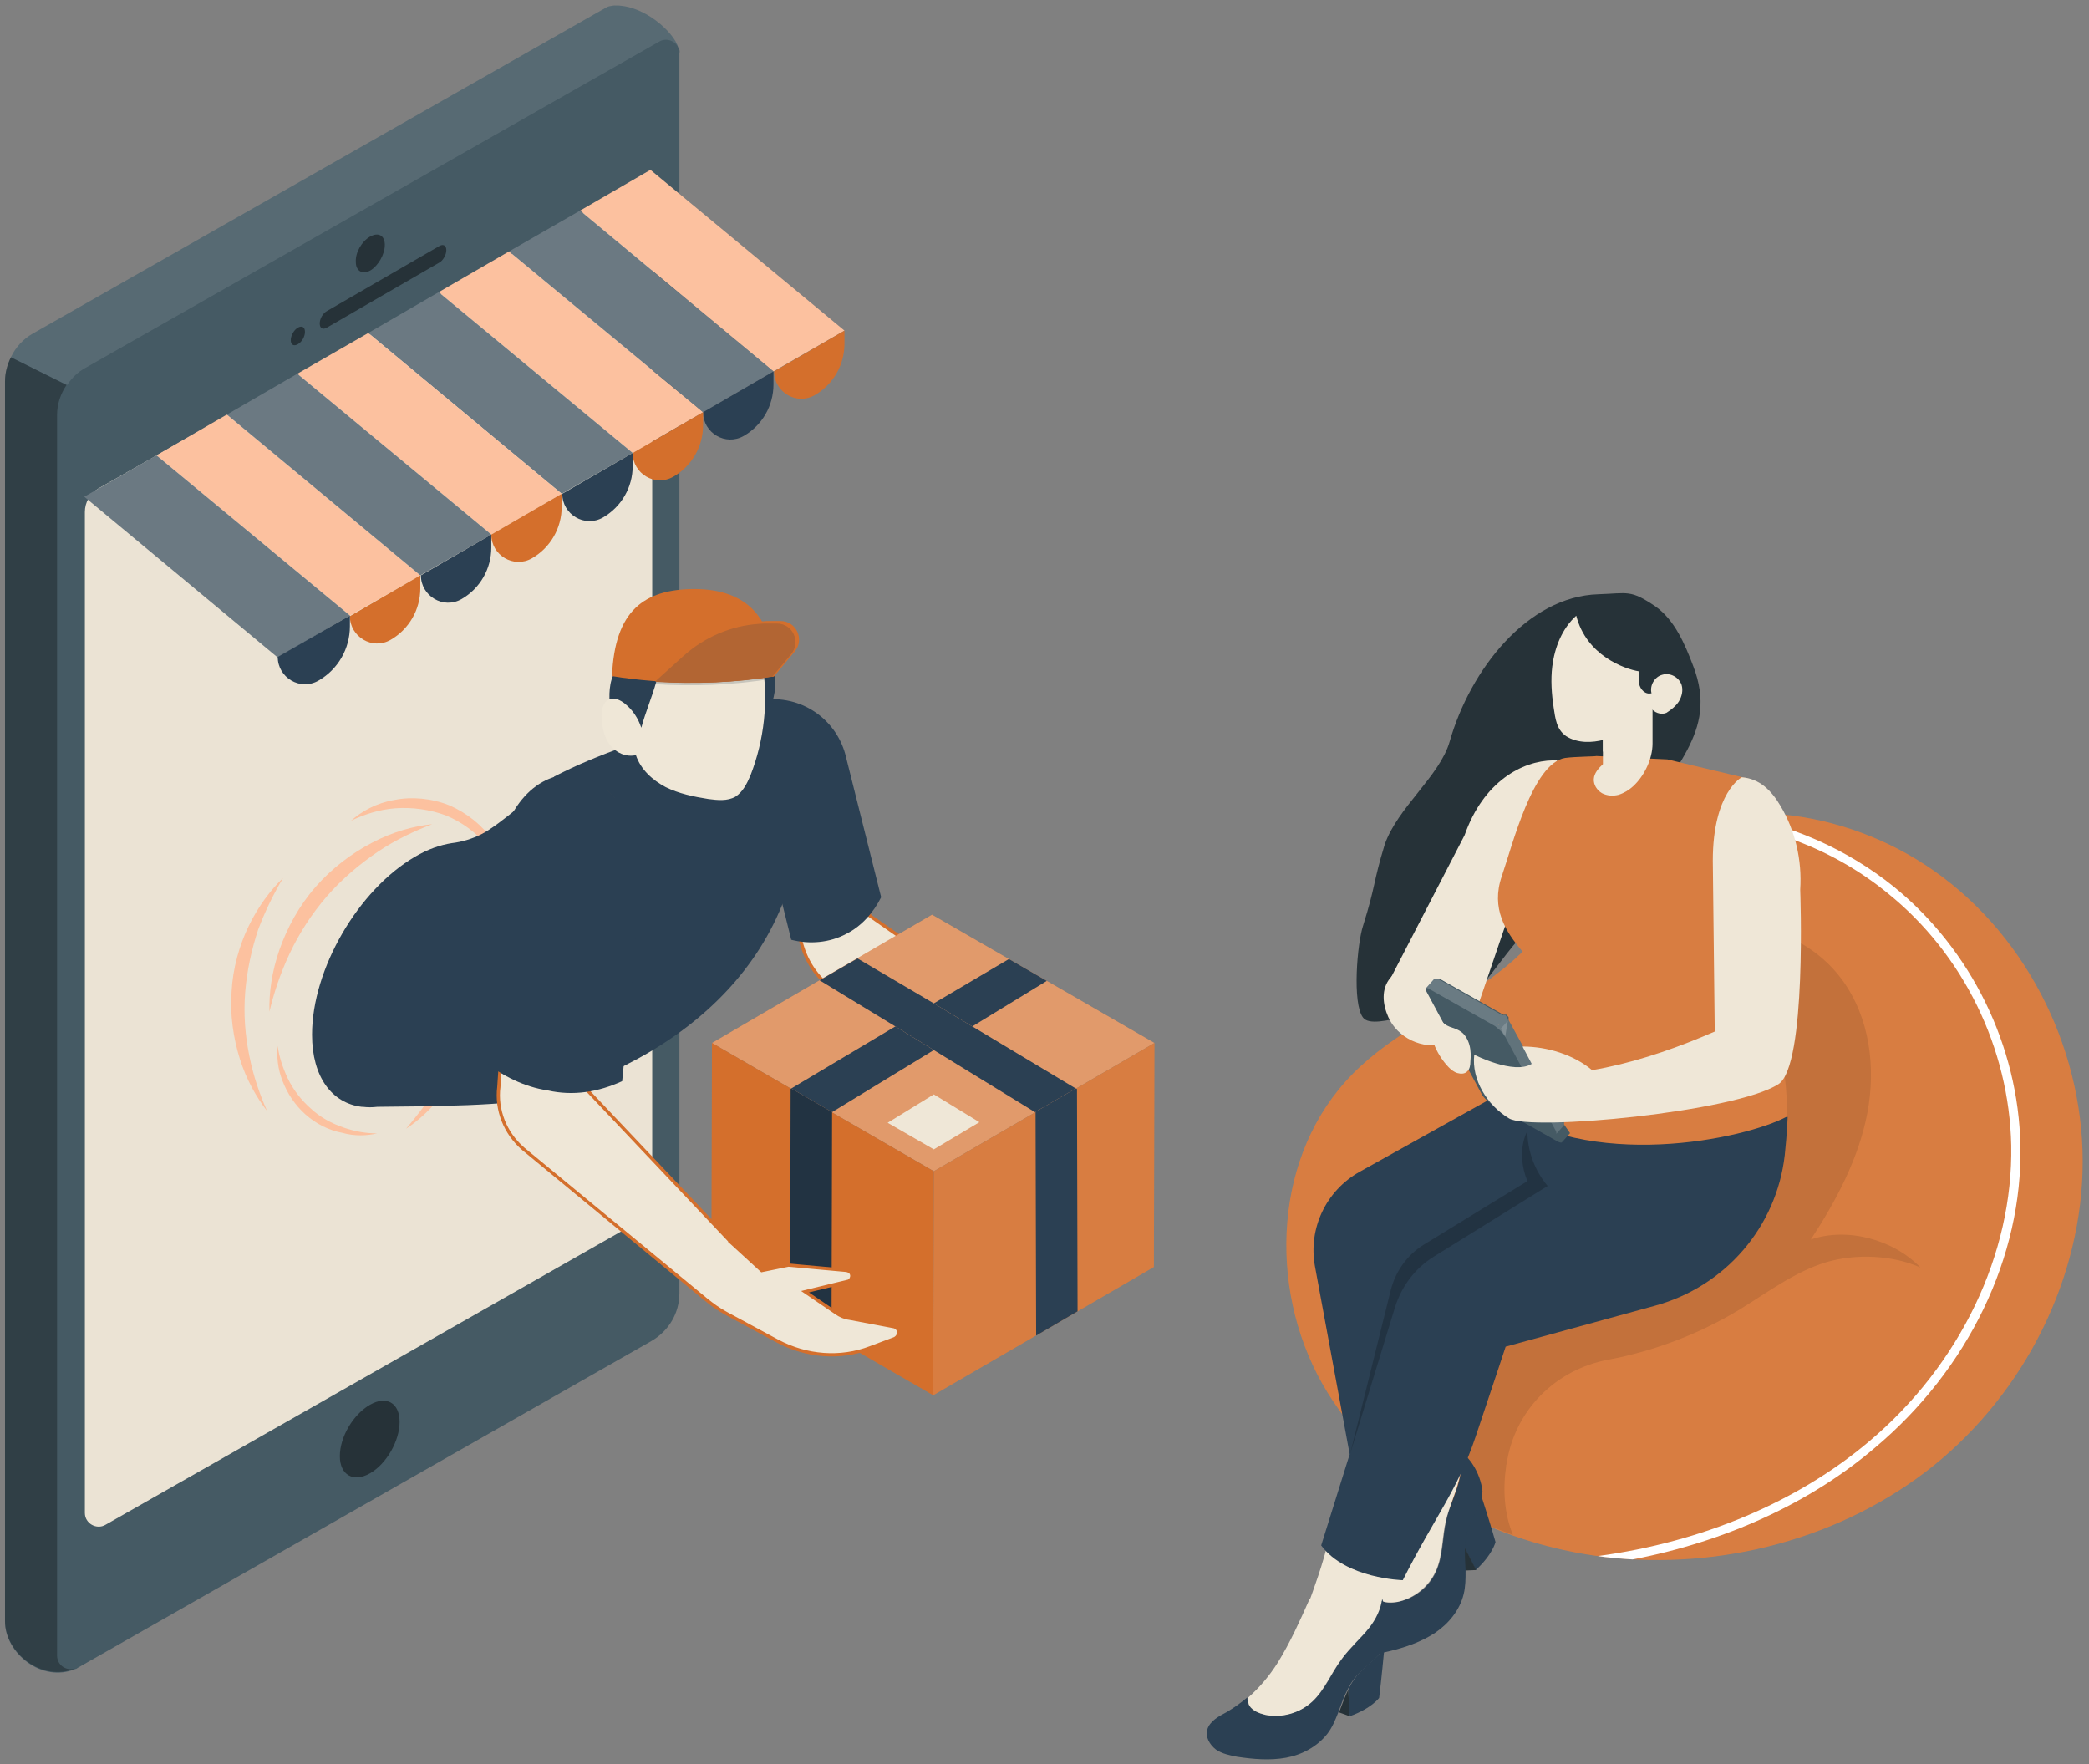 <svg width="193" height="163" viewBox="0 0 193 163" fill="none" xmlns="http://www.w3.org/2000/svg">
<rect x="0" y="0" width="193" height="163" fill="#808080" stroke="none"/>
<path d="M62.662 4.385C62.279 3.02 59.546 0.453 56.813 0.507C56.704 0.507 56.212 0.562 56.048 0.671L3.032 30.818C2.157 31.31 1.447 32.075 1.009 33.003C0.681 33.658 0.463 34.423 0.463 35.242V149.823C0.463 152.718 3.851 155.503 6.967 154.192C7.021 154.192 7.131 154.138 7.185 154.083L60.202 123.881C61.787 122.953 62.771 121.314 62.771 119.457V4.931C62.825 4.713 62.771 4.549 62.662 4.385Z" fill="#455A64"/>
<path d="M7.841 47.312C7.841 46.384 8.333 45.564 9.098 45.127L58.344 17.165C59.164 16.673 60.257 17.274 60.257 18.257V110.665C60.257 111.593 59.765 112.412 59 112.849L9.754 140.866C8.934 141.358 7.841 140.757 7.841 139.774V47.312Z" fill="#F0E8D8"/>
<path opacity="0.2" d="M7.841 47.312C7.841 46.384 8.333 45.564 9.098 45.127L58.344 17.165C59.164 16.673 60.257 17.274 60.257 18.257V110.665C60.257 111.593 59.765 112.412 59 112.849L9.754 140.866C8.934 141.358 7.841 140.757 7.841 139.774V47.312Z" fill="black" fill-opacity="0.1"/>
<path opacity="0.3" d="M0.463 35.188V149.768C0.463 152.663 3.851 155.448 6.967 154.138C6.147 154.411 5.272 153.865 5.272 152.936V38.355C5.272 37.318 5.6 36.389 6.147 35.57L1.009 33.003C0.681 33.658 0.463 34.423 0.463 35.188Z" fill="black"/>
<path opacity="0.1" d="M56.813 0.507C56.704 0.507 56.212 0.562 56.048 0.671L3.032 30.818C2.157 31.31 1.447 32.075 1.009 33.003L6.202 35.57C6.639 34.914 7.186 34.368 7.896 33.986L60.913 3.839C61.569 3.457 62.388 3.784 62.662 4.385C62.279 3.02 59.546 0.453 56.813 0.507Z" fill="white"/>
<path d="M40.58 22.735C40.963 22.517 41.236 22.681 41.236 23.118C41.236 23.555 40.908 24.101 40.58 24.264L30.196 30.271C29.813 30.49 29.54 30.326 29.54 29.889C29.54 29.452 29.813 28.961 30.196 28.742L40.58 22.735Z" fill="#263238"/>
<path d="M27.518 30.272C27.9 30.054 28.174 30.218 28.174 30.655C28.174 31.091 27.9 31.583 27.518 31.801C27.135 32.02 26.862 31.856 26.862 31.419C26.862 31.037 27.135 30.491 27.518 30.272Z" fill="#263238"/>
<path d="M34.186 21.862C34.951 21.425 35.553 21.753 35.553 22.626C35.553 23.5 34.951 24.538 34.241 24.974C33.475 25.411 32.874 25.029 32.874 24.21C32.819 23.336 33.421 22.299 34.186 21.862Z" fill="#263238"/>
<path d="M34.186 129.78C35.716 128.906 36.919 129.616 36.919 131.363C36.919 133.111 35.716 135.24 34.186 136.114C32.655 136.988 31.398 136.278 31.398 134.53C31.398 132.728 32.655 130.653 34.186 129.78Z" fill="#263238"/>
<path d="M60.093 15.69L78.02 30.545L71.461 34.314L53.589 19.459L60.093 15.69Z" fill="#FCC19F"/>
<path d="M47.03 23.227L64.957 38.082L58.453 41.85L40.526 26.995L47.03 23.227Z" fill="#FCC19F"/>
<path d="M40.526 26.995L58.453 41.85L51.894 45.619L34.022 30.764L40.526 26.995Z" fill="#6B7982"/>
<path d="M53.589 19.459L71.461 34.314L64.957 38.082L47.03 23.227L53.589 19.459Z" fill="#6B7982"/>
<path d="M20.959 38.301L38.831 53.156L32.327 56.87L14.455 42.069L20.959 38.301Z" fill="#FCC19F"/>
<path d="M34.022 30.764L51.894 45.619L45.39 49.387L27.463 34.532L34.022 30.764Z" fill="#FCC19F"/>
<path d="M7.787 45.892L14.455 42.069L32.327 56.87L25.659 60.747L7.787 45.892Z" fill="#6B7982"/>
<path d="M27.463 34.532L45.39 49.387L38.831 53.156L20.959 38.301L27.463 34.532Z" fill="#6B7982"/>
<path d="M78.02 30.545L71.516 34.313C71.516 36.225 73.593 37.481 75.287 36.498C76.981 35.515 78.02 33.713 78.02 31.747V30.545Z" fill="#D46F2C"/>
<path d="M71.461 34.314L64.957 38.082C64.957 39.993 67.034 41.249 68.728 40.266C70.423 39.283 71.461 37.481 71.461 35.515V34.314Z" fill="#2B4053"/>
<path d="M64.957 38.082L58.453 41.85C58.453 43.761 60.53 45.017 62.224 44.034C63.919 43.051 64.957 41.249 64.957 39.283V38.082Z" fill="#D46F2C"/>
<path d="M58.453 41.85L51.949 45.618C51.949 47.53 54.026 48.786 55.72 47.803C57.414 46.82 58.453 45.018 58.453 43.052V41.85Z" fill="#2B4053"/>
<path d="M51.894 45.619L45.39 49.387C45.39 51.298 47.467 52.554 49.161 51.571C50.856 50.588 51.894 48.786 51.894 46.82V45.619Z" fill="#D46F2C"/>
<path d="M45.39 49.387L38.886 53.155C38.886 55.066 40.963 56.322 42.657 55.34C44.352 54.357 45.39 52.554 45.39 50.589V49.387Z" fill="#2B4053"/>
<path d="M38.831 53.156L32.327 56.924C32.327 58.835 34.404 60.091 36.099 59.108C37.793 58.125 38.831 56.323 38.831 54.357V53.156Z" fill="#D46F2C"/>
<path d="M32.327 56.869L25.659 60.692C25.659 62.603 27.736 63.859 29.43 62.876C31.234 61.839 32.327 59.928 32.327 57.852V56.869Z" fill="#2B4053"/>
<path d="M39.925 76.148C38.23 76.312 36.263 76.858 34.404 77.841C32.491 78.824 30.633 80.244 29.157 81.937C27.627 83.685 26.534 85.706 25.823 87.727C25.113 89.747 24.839 91.768 24.894 93.461C25.277 91.823 25.878 89.966 26.752 88.109C27.627 86.252 28.775 84.45 30.196 82.811C31.617 81.173 33.257 79.808 34.951 78.661C36.59 77.568 38.34 76.749 39.925 76.148Z" fill="#FCC19F"/>
<path d="M34.842 104.711C33.858 104.711 32.819 104.547 31.726 104.165C30.633 103.782 29.595 103.236 28.72 102.417C27.846 101.653 27.08 100.67 26.588 99.632C26.096 98.594 25.769 97.557 25.659 96.629C25.55 97.557 25.659 98.758 26.096 99.85C26.534 100.997 27.244 102.089 28.228 102.963C29.212 103.837 30.414 104.438 31.617 104.656C32.765 104.984 33.912 104.929 34.842 104.711Z" fill="#FCC19F"/>
<path d="M43.313 87.126C43.422 88.436 43.422 89.966 43.259 91.495C43.095 93.079 42.767 94.717 42.22 96.301C41.673 97.885 40.963 99.414 40.143 100.725C39.323 102.09 38.394 103.237 37.52 104.275C38.613 103.565 39.761 102.527 40.799 101.216C41.783 99.906 42.657 98.322 43.204 96.683C43.751 94.99 44.024 93.243 44.024 91.604C44.024 89.911 43.751 88.382 43.313 87.126Z" fill="#FCC19F"/>
<path d="M26.151 81.118C25.003 82.21 23.856 83.74 22.981 85.542C22.107 87.344 21.505 89.474 21.396 91.604C21.232 93.734 21.56 95.919 22.161 97.83C22.762 99.742 23.692 101.38 24.675 102.636C24.02 101.162 23.418 99.469 23.036 97.557C22.653 95.7 22.489 93.68 22.653 91.659C22.817 89.638 23.254 87.672 23.856 85.87C24.512 84.122 25.331 82.484 26.151 81.118Z" fill="#FCC19F"/>
<path d="M47.03 81.773C46.92 80.462 46.429 78.988 45.499 77.623C44.57 76.257 43.149 75.111 41.51 74.401C39.87 73.745 38.012 73.582 36.426 73.909C34.787 74.182 33.42 74.947 32.437 75.82C33.584 75.274 35.005 74.783 36.536 74.674C38.066 74.564 39.706 74.783 41.182 75.329C42.657 75.93 43.969 76.913 44.953 78.059C45.882 79.261 46.593 80.517 47.03 81.773Z" fill="#FCC19F"/>
<path d="M77.817 70.33L77.818 70.331L80.332 84.53L80.343 84.592L80.394 84.627L96.165 95.621L92.793 99.716L77.762 91.853L77.761 91.853C75.996 90.944 74.709 89.34 74.119 87.41C74.119 87.41 74.119 87.41 74.119 87.409L69.266 71.009L70.601 64.818C74.088 64.503 77.236 66.894 77.817 70.33Z" fill="#EFE7D7" stroke="#D46F2C" stroke-width="0.3"/>
<path d="M78.184 86.276C79.605 85.566 80.698 84.31 81.409 82.89L78.184 70.031C77.419 66.591 74.249 64.297 70.751 64.625H70.532L69.166 71.014L73.101 86.822C74.795 87.259 76.654 87.095 78.184 86.276Z" fill="#2B4053"/>
<path d="M74.03 70.742C74.03 70.742 73.374 65.935 70.532 64.625C70.532 64.625 63.645 66.7 57.907 68.885C55.119 69.922 53.37 70.632 51.238 71.725C49.927 72.871 46.21 76.203 44.461 77.077C43.587 77.514 42.657 77.787 41.728 77.896C40.69 78.06 39.542 78.442 38.34 79.152C33.093 82.21 28.829 89.529 28.829 95.591C28.829 99.523 30.688 101.926 33.42 102.254C33.475 102.254 33.475 102.254 33.53 102.254C33.967 102.309 34.404 102.309 34.842 102.254C39.597 102.199 47.303 102.199 50.309 101.326C64.356 97.23 75.451 87.071 74.03 70.742Z" fill="#2B4053"/>
<path d="M56.578 66.735C56.364 65.56 56.186 64.35 56.399 63.211C56.613 62.036 57.397 60.897 58.537 60.577C58.964 59.58 59.926 58.797 60.959 58.477C61.992 58.157 63.061 58.121 64.13 58.085C65.305 58.05 66.516 58.05 67.656 58.299C68.796 58.548 69.936 59.082 70.684 60.008C71.539 61.075 71.753 62.535 71.575 63.887C71.361 65.24 70.791 66.486 70.114 67.66C67.834 67.838 65.555 68.088 63.275 68.23C62.135 68.301 60.959 68.408 59.819 68.266C58.572 68.088 57.468 67.447 56.578 66.735Z" fill="#2B4053"/>
<path d="M70.435 61.289C71.005 64.742 70.613 68.372 69.33 71.647C69.01 72.395 68.618 73.178 67.941 73.605C67.193 74.032 66.267 73.925 65.448 73.819C64.094 73.605 62.705 73.32 61.493 72.715C60.282 72.074 59.178 71.078 58.75 69.761C57.86 69.974 56.898 69.547 56.364 68.835C55.794 68.088 55.616 67.127 55.58 66.201C55.58 65.596 55.687 64.92 56.221 64.635C56.72 64.386 57.325 64.671 57.753 65.026C58.465 65.596 58.964 66.379 59.249 67.233C59.641 65.774 60.247 64.386 60.638 62.962C60.781 62.392 60.995 61.787 61.493 61.467C62.099 61.075 62.883 61.289 63.595 61.467C65.626 61.965 68.333 61.965 70.435 61.289Z" fill="#EFE7D7"/>
<path d="M71.504 62.464C66.659 63.247 61.351 63.247 56.542 62.464C56.791 56.412 59.499 54.419 64.201 54.419C68.903 54.455 71.539 56.946 71.504 62.464Z" fill="#D46F2C"/>
<path d="M71.503 62.463C71.503 60.149 71.04 58.37 70.185 57.088L68.226 56.554C67.3 56.305 66.338 56.234 65.376 56.412L63.488 56.732C62.17 56.946 61.173 58.014 60.995 59.331L60.567 62.996C64.236 63.21 68.012 63.068 71.503 62.463Z" fill="#D46F2C"/>
<path d="M72.109 57.373H71.254C70.969 57.373 70.684 57.373 70.399 57.409C67.87 57.587 65.448 58.619 63.524 60.327L60.603 62.961C64.236 63.21 68.012 63.068 71.503 62.498L73.427 60.185C74.353 59.082 73.57 57.373 72.109 57.373Z" fill="#D46F2C"/>
<path opacity="0.2" d="M71.778 57.605H70.923C70.638 57.605 70.353 57.605 70.068 57.641C67.539 57.819 65.117 58.851 63.193 60.56L60.272 63.193C63.905 63.443 67.681 63.3 71.172 62.731L73.096 60.417C74.022 59.314 73.239 57.605 71.778 57.605Z" fill="#2B4053"/>
<path d="M106.66 96.356L86.273 108.207L65.777 96.356L86.109 84.504L106.66 96.356Z" fill="#D46F2C"/>
<g opacity="0.3">
<path d="M106.66 96.356L86.273 108.207L65.777 96.356L86.109 84.504L106.66 96.356Z" fill="white"/>
</g>
<path d="M106.66 96.356L106.605 117.054L86.218 128.906L86.273 108.207L106.66 96.356Z" fill="#D46F2C"/>
<g opacity="0.1">
<path d="M106.66 96.356L106.605 117.054L86.218 128.906L86.273 108.207L106.66 96.356Z" fill="white"/>
</g>
<path d="M86.273 108.207L86.218 128.906L65.722 117.054L65.777 96.356L86.273 108.207Z" fill="#D46F2C"/>
<path d="M89.826 94.826L96.713 90.621L93.214 88.6L86.273 92.696L89.826 94.826Z" fill="#2B4053"/>
<path d="M89.826 94.826L86.273 92.697L79.222 88.546L75.724 90.567L82.72 94.826L86.273 97.011L95.619 102.746L99.391 100.561L89.826 94.826Z" fill="#2B4053"/>
<path d="M82.72 94.826L73.101 100.56L76.872 102.745L86.273 97.011L82.72 94.826Z" fill="#2B4053"/>
<path d="M99.391 100.561L95.619 102.746H95.674L95.729 123.39L99.555 121.151L99.501 100.616L99.391 100.561Z" fill="#2B4053"/>
<path d="M76.873 102.745L73.101 100.561L73.046 100.616L72.992 121.26L76.819 123.444L76.873 102.745Z" fill="#2B4053"/>
<path opacity="0.2" d="M76.873 102.745L73.101 100.561L73.046 100.616L72.992 121.26L76.819 123.444L76.873 102.745Z" fill="black"/>
<path d="M86.273 101.107L82.01 103.728L86.273 106.186L90.482 103.674L86.273 101.107Z" fill="#EFE7D7"/>
<path d="M46.086 100.416L46.086 100.416L46.086 100.407L45.937 100.397C46.086 100.407 46.086 100.407 46.086 100.407L46.087 100.406L46.087 100.403L46.087 100.391L46.091 100.341L46.104 100.147L46.155 99.41C46.199 98.774 46.262 97.864 46.339 96.767C46.493 94.574 46.701 91.635 46.92 88.652C47.139 85.669 47.367 82.642 47.562 80.272C47.659 79.087 47.748 78.067 47.823 77.299C47.898 76.525 47.958 76.02 47.996 75.854L47.996 75.854C49.215 70.505 56.96 70.868 57.703 76.332L57.703 76.333C57.742 76.6 57.722 77.18 57.653 78.01C57.585 78.832 57.469 79.885 57.32 81.084C57.023 83.484 56.597 86.469 56.159 89.384C55.722 92.298 55.275 95.141 54.937 97.255C54.768 98.312 54.626 99.187 54.526 99.798C54.477 100.103 54.438 100.343 54.411 100.506L54.38 100.691L54.372 100.739L54.37 100.751L54.37 100.754L54.37 100.755C54.37 100.755 54.37 100.755 54.518 100.779L54.37 100.755L54.358 100.828L54.409 100.882L67.636 114.864L67.635 114.864L67.643 114.871L70.321 117.329L70.378 117.381L70.453 117.365L72.836 116.878L78.217 117.367C78.456 117.417 78.652 117.551 78.692 117.789C78.713 117.913 78.682 118.054 78.61 118.17C78.538 118.286 78.435 118.362 78.323 118.381L78.323 118.381L78.313 118.383L74.705 119.257L74.377 119.337L74.656 119.527L77.222 121.273C77.223 121.273 77.223 121.273 77.224 121.274C77.621 121.557 78.025 121.732 78.489 121.79L82.529 122.554L82.529 122.554L82.535 122.555C82.845 122.599 83.051 122.858 83.009 123.15L83.008 123.161V123.171C83.008 123.369 82.841 123.595 82.611 123.687C82.611 123.687 82.611 123.687 82.61 123.687L80.427 124.505L80.426 124.506C77.627 125.581 74.502 125.314 71.86 123.913C71.86 123.913 71.859 123.913 71.859 123.913L67.105 121.346L67.105 121.346C66.406 120.97 65.813 120.539 65.216 120.051L48.331 106.128C48.33 106.127 48.33 106.127 48.329 106.126C46.672 104.683 45.819 102.548 46.086 100.416Z" fill="#EFE7D7" stroke="#D46F2C" stroke-width="0.3"/>
<path d="M57.482 99.885L59.194 82.126C59.692 76.953 57.04 72.244 53.339 71.626C49.694 71.085 46.379 74.714 45.993 79.81L44.556 97.954C46.435 99.421 48.478 100.425 50.577 100.734C52.953 101.275 55.273 100.889 57.482 99.885Z" fill="#2B4053"/>
<path d="M137.32 90.664C132.903 93.74 127.951 95.836 124.293 99.937C117.423 107.604 117.244 119.908 122.642 128.646C128.041 137.383 138.079 142.643 148.295 143.847C159.002 145.095 170.245 142.153 178.676 135.377C187.064 128.601 192.417 118.036 192.417 107.292C192.417 96.504 186.885 85.761 177.829 79.876C169.575 74.482 157.753 72.967 149.455 79.118C145.261 82.239 142.495 86.831 138.302 89.951C138.034 90.174 137.677 90.442 137.32 90.664Z" fill="#D87D41"/>
<path opacity="0.1" d="M139.149 135.466C139.149 135.377 139.149 135.332 139.194 135.243C139.908 130.34 143.7 126.506 148.607 125.614C152.845 124.812 156.95 123.252 160.653 121.023C163.285 119.418 165.783 117.501 168.728 116.609C171.449 115.807 174.84 115.941 177.427 117.1C174.929 114.514 170.691 113.355 167.3 114.514C169.665 110.903 171.717 107.025 172.52 102.834C173.323 98.6 172.743 94.008 170.2 90.531C168.059 87.588 164.534 85.716 160.876 85.493C157.218 85.315 153.515 86.831 151.061 89.505C148.563 92.269 147.135 96.148 145.484 99.491C144.28 101.898 143.075 104.35 141.112 106.178C138.168 108.942 133.885 109.923 130.851 112.597C127.371 115.584 125.855 120.399 125.855 124.99C125.855 128.066 126.434 131.142 127.193 134.129C130.717 137.561 135.089 140.147 139.774 141.796C138.971 139.835 138.837 137.606 139.149 135.466Z" fill="black"/>
<path d="M186.662 105.821C186.484 96.638 182.112 87.722 174.974 81.927C170.601 78.405 165.293 76.087 159.76 75.24C158.734 75.329 157.708 75.508 156.727 75.731C163.151 76.087 169.442 78.45 174.438 82.551C181.398 88.168 185.636 96.861 185.815 105.821C185.993 115.851 181.086 126.105 172.654 133.193C166.051 138.765 157.262 142.465 147.626 143.758C147.849 143.802 148.027 143.802 148.25 143.847C149.098 143.936 149.99 144.025 150.838 144.07C159.404 142.42 167.166 138.899 173.144 133.817C181.844 126.55 186.885 116.074 186.662 105.821Z" fill="white"/>
<path d="M135.223 142.866L136.339 145.05C137.901 143.623 138.168 142.464 138.168 142.464C137.678 140.682 137.053 138.854 136.785 137.963C136.651 139.211 135.803 140.236 135.446 141.439C135.313 141.93 135.268 142.375 135.223 142.866Z" fill="#2B4053"/>
<path d="M135.313 145.095L136.383 145.05L135.268 142.866C135.223 143.624 135.268 144.337 135.313 145.095Z" fill="#263238"/>
<path d="M136.116 135.377C135.759 134.797 135.268 134.307 134.822 133.861C135.134 134.797 135.045 135.823 134.822 136.759C134.509 138.007 133.885 139.211 133.617 140.503C133.26 142.064 133.35 143.713 132.68 145.184C132.056 146.611 130.717 147.681 129.156 147.993C128.576 148.126 127.951 148.126 127.505 147.814C127.282 147.681 127.148 147.458 127.059 147.19C126.747 147.859 126.345 148.528 125.855 149.152C125.319 149.82 124.695 150.578 124.828 151.381C124.962 152.094 125.587 152.584 126.301 152.718C126.97 152.852 127.684 152.718 128.397 152.54C129.87 152.183 131.297 151.693 132.591 150.846C133.84 149.999 134.866 148.751 135.223 147.279C135.402 146.566 135.402 145.853 135.402 145.095C135.357 144.337 135.313 143.579 135.357 142.866C135.357 142.376 135.446 141.93 135.58 141.44C135.937 140.236 136.785 139.166 136.919 137.962C136.919 137.918 136.963 137.829 136.963 137.784C136.874 136.937 136.562 136.09 136.116 135.377Z" fill="#2B4053"/>
<path opacity="0.1" d="M136.116 135.377C135.759 134.797 135.268 134.307 134.822 133.861C135.134 134.797 135.045 135.823 134.822 136.759C134.509 138.007 133.885 139.211 133.617 140.503C133.26 142.064 133.35 143.713 132.68 145.184C132.056 146.611 130.717 147.681 129.156 147.993C128.576 148.126 127.951 148.126 127.505 147.814C127.282 147.681 127.148 147.458 127.059 147.19C126.747 147.859 126.345 148.528 125.855 149.152C125.319 149.82 124.695 150.578 124.828 151.381C124.962 152.094 125.587 152.584 126.301 152.718C126.97 152.852 127.684 152.718 128.397 152.54C129.87 152.183 131.297 151.693 132.591 150.846C133.84 149.999 134.866 148.751 135.223 147.279C135.402 146.566 135.402 145.853 135.402 145.095C135.357 144.337 135.313 143.579 135.357 142.866C135.357 142.376 135.446 141.93 135.58 141.44C135.937 140.236 136.785 139.166 136.919 137.962C136.919 137.918 136.963 137.829 136.963 137.784C136.874 136.937 136.562 136.09 136.116 135.377Z" fill="#2B4053"/>
<path d="M129.111 147.993C130.628 147.681 131.967 146.611 132.636 145.184C133.305 143.713 133.216 142.064 133.573 140.504C133.885 139.211 134.465 138.052 134.777 136.759C135.045 135.823 135.089 134.753 134.777 133.861C134.643 133.728 134.509 133.594 134.42 133.505C132.546 134.485 130.405 135.288 128.665 136.536C128.665 138.72 128.621 140.949 128.264 143.089C128.041 144.516 127.594 145.898 126.97 147.19C127.059 147.458 127.193 147.681 127.416 147.814C127.907 148.082 128.531 148.082 129.111 147.993Z" fill="#EFE7D7"/>
<path d="M122.732 142.198C122.419 144.025 121.036 147.725 121.036 147.725C121.036 147.725 127.55 147.992 127.684 147.68L129.602 144.738L122.732 142.198Z" fill="#EFE7D7"/>
<path d="M142.228 99.001L125.587 108.273C122.509 110.012 120.858 113.489 121.482 116.966L124.695 134.352L122.062 142.777C124.338 145.853 129.602 145.987 129.602 145.987C132.546 140.147 134.688 137.65 136.339 132.702C137.989 127.799 139.105 124.411 139.105 124.411L152.935 120.621C159.404 118.838 164.133 113.355 164.891 106.713C165.114 104.618 165.159 103.191 165.159 103.191L142.228 99.001Z" fill="#2B4053"/>
<path opacity="0.2" d="M141.112 104.484C141.112 106.311 141.781 108.139 142.986 109.566L132.502 116.074C130.762 117.144 129.513 118.794 128.888 120.755L124.739 134.307L128.487 119.195C128.933 117.456 130.004 115.941 131.52 115.004L141.112 109.12C139.997 106.356 141.112 104.484 141.112 104.484Z" fill="black"/>
<path d="M124.561 156.106L124.695 158.557C126.703 157.844 127.417 156.863 127.417 156.863C127.64 155.036 127.818 153.119 127.908 152.183C127.283 153.253 126.078 153.877 125.319 154.858C125.007 155.259 124.739 155.704 124.561 156.106Z" fill="#2B4053"/>
<path d="M123.713 158.201L124.695 158.558L124.561 156.106C124.249 156.775 123.981 157.488 123.713 158.201Z" fill="#263238"/>
<path d="M128.264 149.598C128.13 148.929 127.907 148.305 127.684 147.681C127.594 148.661 127.104 149.598 126.524 150.355C125.721 151.381 124.695 152.272 123.936 153.298C122.999 154.59 122.419 156.151 121.215 157.221C120.055 158.246 118.404 158.736 116.887 158.424C116.307 158.29 115.727 158.068 115.415 157.577C115.281 157.354 115.237 157.087 115.237 156.819C114.657 157.31 114.032 157.755 113.363 158.157C112.604 158.558 111.757 159.004 111.534 159.806C111.355 160.475 111.757 161.188 112.337 161.634C112.917 162.035 113.631 162.169 114.3 162.303C115.772 162.525 117.333 162.659 118.806 162.392C120.278 162.124 121.706 161.366 122.642 160.163C123.089 159.583 123.356 158.915 123.624 158.246C123.892 157.533 124.115 156.819 124.472 156.151C124.695 155.705 124.918 155.304 125.23 154.947C126.033 153.966 127.238 153.342 127.817 152.272C127.862 152.228 127.907 152.183 127.907 152.094C128.397 151.292 128.442 150.4 128.264 149.598Z" fill="#2B4053"/>
<path d="M116.887 158.424C118.404 158.736 120.055 158.29 121.215 157.221C122.375 156.151 122.955 154.59 123.936 153.298C124.695 152.228 125.721 151.381 126.524 150.355C127.104 149.598 127.594 148.661 127.684 147.681C127.639 147.502 127.55 147.369 127.461 147.19C125.364 147.369 123.044 147.235 120.992 147.725C120.099 149.731 119.207 151.737 118.047 153.61C117.289 154.813 116.352 155.928 115.281 156.864C115.281 157.131 115.326 157.399 115.46 157.622C115.772 158.068 116.352 158.29 116.887 158.424Z" fill="#EFE7D7"/>
<path d="M151.427 77.016C154.148 70.819 158.88 67.844 156.426 61.514C155.667 59.508 154.711 57.261 152.927 56.013C150.607 54.453 150.436 54.813 147.67 54.902C141.126 55.101 135.836 61.845 133.931 68.514C133.023 71.693 129.121 74.602 127.933 78.016C126.827 81.647 127.116 81.754 125.933 85.516C125.398 87.121 124.907 92.68 125.933 94.017C126.959 95.355 132.78 92.572 134.431 93.017C136.037 93.419 140.234 85.695 141.929 85.516C143.669 87.166 144.742 82.586 146.928 81.516C149.069 80.535 150.49 79.244 151.427 77.016Z" fill="#263238"/>
<path d="M143.878 70.247H143.477C140.622 70.292 137.053 72.209 135.313 77.157L128.487 90.352L136.25 93.785L140.488 81.347L143.878 70.247Z" fill="#EFE7D7"/>
<path d="M136.294 91.422C135.714 89.951 134.331 88.837 132.77 88.569C131.208 88.302 129.468 89.149 128.442 90.352C127.594 91.377 127.728 92.759 128.264 93.963C129.111 95.879 131.431 96.994 133.439 96.414C135.491 95.879 137.052 93.339 136.294 91.422Z" fill="#EFE7D7"/>
<path d="M144.592 70.024C141.603 70.515 139.729 78.093 138.748 80.946C137.722 83.933 139.105 86.073 140.621 87.856C141.201 88.525 141.424 89.372 141.335 90.219L138.168 101.943C146.778 108.318 161.233 105.242 165.114 103.146C165.114 97.797 163.776 93.785 162.571 91.288C161.411 88.881 160.742 86.296 160.653 83.621L160.519 79.341L161.545 71.941L154.05 70.158L147.447 69.846C147.536 69.891 145.573 69.891 144.592 70.024Z" fill="#D87D41"/>
<path d="M144.503 103.86C144.503 103.86 144.503 103.815 144.503 103.86C144.503 103.815 144.503 103.815 144.503 103.815C144.503 103.815 144.503 103.815 144.503 103.771C144.503 103.771 144.503 103.771 144.503 103.726C144.503 103.726 144.503 103.726 144.503 103.681C144.503 103.681 144.503 103.681 144.503 103.637C144.503 103.637 144.503 103.637 144.503 103.592L139.372 94.231C139.372 94.231 139.372 94.231 139.372 94.186C139.372 94.186 139.372 94.186 139.372 94.142C139.372 94.142 139.372 94.142 139.372 94.097C139.372 94.097 139.372 94.097 139.372 94.052C139.372 94.052 139.372 94.052 139.372 94.008C139.372 94.008 139.372 94.008 139.372 93.963C139.372 93.963 139.372 93.963 139.328 93.919C139.328 93.919 139.328 93.919 139.283 93.874C139.283 93.874 139.283 93.874 139.238 93.829C139.238 93.829 139.238 93.829 139.238 93.785C139.194 93.785 139.194 93.74 139.149 93.74C139.149 93.74 139.149 93.74 139.105 93.74C139.105 93.74 139.105 93.74 139.06 93.74C139.06 93.74 139.06 93.74 139.015 93.74C139.015 93.74 139.015 93.74 138.971 93.74C138.971 93.74 138.971 93.74 138.926 93.74C138.926 93.74 138.926 93.74 138.882 93.74L133.037 90.442H132.993C132.993 90.442 132.993 90.442 132.948 90.442C132.948 90.442 132.948 90.442 132.903 90.442C132.903 90.442 132.903 90.442 132.859 90.442C132.859 90.442 132.859 90.442 132.814 90.442C132.814 90.442 132.814 90.442 132.77 90.442C132.77 90.442 132.77 90.442 132.725 90.442C132.725 90.442 132.725 90.442 132.68 90.442C132.68 90.442 132.68 90.442 132.636 90.442H132.591H132.546C132.502 90.442 132.457 90.442 132.457 90.486L131.743 91.288C131.743 91.288 131.743 91.288 131.788 91.288C131.743 91.333 131.743 91.422 131.788 91.601L136.874 101.051C137.052 101.408 137.543 101.854 137.989 102.121L143.834 105.42C144.146 105.598 144.324 105.598 144.324 105.465V105.509L145.038 104.707V104.662C144.503 103.904 144.503 103.904 144.503 103.86ZM131.342 90.531C131.387 90.531 131.387 90.531 131.342 90.531C131.387 90.531 131.387 90.531 131.387 90.531H131.342ZM138.034 94.32C138.078 94.365 138.123 94.409 138.212 94.454C138.168 94.365 138.078 94.365 138.034 94.32ZM138.391 94.632C138.435 94.677 138.435 94.677 138.48 94.721C138.435 94.721 138.435 94.677 138.391 94.632ZM143.834 104.662C143.834 104.618 143.834 104.573 143.789 104.484C143.789 104.528 143.834 104.618 143.834 104.662Z" fill="#455A64"/>
<path opacity="0.15" d="M144.503 103.86C144.503 103.86 144.503 103.815 144.503 103.86C144.503 103.815 144.503 103.815 144.503 103.815C144.503 103.815 144.503 103.815 144.503 103.771C144.503 103.771 144.503 103.771 144.503 103.726C144.503 103.726 144.503 103.726 144.503 103.681C144.503 103.681 144.503 103.681 144.503 103.637C144.503 103.637 144.503 103.637 144.503 103.592L139.372 94.231L138.658 95.033L143.744 104.484C143.789 104.573 143.789 104.618 143.789 104.662C143.789 104.707 143.789 104.751 143.789 104.751L144.503 103.949V103.904C144.503 103.904 144.503 103.904 144.503 103.86Z" fill="white"/>
<path opacity="0.2" d="M139.328 94.186C139.283 94.141 139.283 94.141 139.283 94.141C139.283 94.141 139.283 94.141 139.283 94.097C139.283 94.097 139.283 94.097 139.283 94.052C139.283 94.052 139.283 94.052 139.283 94.007C139.283 94.007 139.283 94.007 139.239 93.963C139.239 93.963 139.239 93.963 139.194 93.918C139.194 93.918 139.194 93.918 139.149 93.874C139.149 93.874 139.149 93.874 139.149 93.829C139.105 93.829 139.105 93.784 139.06 93.784C139.06 93.784 139.06 93.784 139.015 93.784C139.015 93.784 139.015 93.784 138.971 93.784C138.971 93.784 138.971 93.784 138.926 93.784C138.926 93.784 138.926 93.784 138.882 93.784C138.882 93.784 138.882 93.784 138.837 93.784C138.837 93.784 138.837 93.784 138.792 93.784L132.948 90.486H132.903C132.903 90.486 132.903 90.486 132.859 90.486C132.859 90.486 132.859 90.486 132.814 90.486C132.814 90.486 132.814 90.486 132.77 90.486C132.77 90.486 132.77 90.486 132.725 90.486C132.725 90.486 132.725 90.486 132.68 90.486C132.68 90.486 132.68 90.486 132.636 90.486C132.636 90.486 132.636 90.486 132.591 90.486C132.591 90.486 132.591 90.486 132.547 90.486H132.502H132.457C132.413 90.486 132.368 90.486 132.368 90.531L131.654 91.333C131.699 91.288 131.744 91.288 131.833 91.288C131.922 91.288 132.011 91.333 132.145 91.422L137.989 94.721C138.079 94.765 138.212 94.854 138.302 94.943C138.391 95.033 138.525 95.122 138.614 95.211C138.703 95.3 138.792 95.389 138.882 95.523C138.971 95.612 139.015 95.701 139.06 95.79L139.328 94.186C139.372 94.186 139.372 94.186 139.328 94.186Z" fill="white"/>
<path d="M164.489 74.438C163.642 73.011 162.571 71.941 160.92 71.808C160.92 71.808 158.244 73.189 158.244 79.52L158.422 95.301C158.021 95.479 157.664 95.613 157.262 95.791C154.05 97.128 150.526 98.287 147.09 98.867C145.395 97.44 142.941 96.683 140.666 96.683L141.514 98.287C139.863 99.313 136.205 97.44 136.205 97.44C135.937 99.758 137.409 102.121 139.417 103.325C141.38 104.528 160.296 102.745 164.311 100.16C166.943 98.466 166.319 82.194 166.319 82.194C166.497 79.475 165.872 76.756 164.489 74.438Z" fill="#EFE7D7"/>
<path d="M132.234 92.671C132.19 93.161 131.967 94.052 132.011 94.543C132.19 96.058 132.77 97.484 133.841 98.599C134.064 98.822 134.332 99.044 134.644 99.134C134.956 99.223 135.313 99.223 135.537 99C135.804 98.777 135.849 98.376 135.849 98.064C135.894 97.574 135.894 97.039 135.76 96.548C135.626 96.058 135.358 95.568 134.956 95.3C134.644 95.077 134.287 94.988 133.93 94.855C133.573 94.721 133.305 94.498 133.038 94.186L132.234 92.671Z" fill="#EFE7D7"/>
<path d="M148.091 66.421V70.597C147.686 70.971 147.28 71.438 147.249 71.968C147.218 72.498 147.53 72.996 147.998 73.277C148.466 73.526 149.027 73.557 149.526 73.432C150.025 73.277 150.493 72.996 150.867 72.653C151.927 71.687 152.676 70.098 152.676 68.695V64.457L148.091 66.421Z" fill="#EFE7D7"/>
<path d="M152.52 64.457C152.084 66.763 151.179 68.726 148.091 69.443V66.42L152.52 64.457Z" fill="#EFE7D7"/>
<path d="M151.428 62.026C151.397 62.307 151.366 62.868 151.428 63.148C151.491 63.429 151.616 63.678 151.834 63.865C152.052 64.052 152.302 64.114 152.582 64.052C152.395 63.335 152.863 62.525 153.58 62.338C154.298 62.12 155.109 62.556 155.358 63.273C155.514 63.772 155.389 64.332 155.109 64.8C154.828 65.236 154.391 65.579 153.955 65.859C153.424 66.078 152.801 65.828 152.489 65.361C151.148 67.2 148.777 68.633 146.47 68.54C145.846 68.508 145.222 68.353 144.692 68.01C143.787 67.386 143.694 66.358 143.538 65.361C143.351 64.114 143.257 62.805 143.413 61.559C143.631 59.814 144.318 58.069 145.627 56.884C146.563 60.562 150.087 61.808 151.428 62.026Z" fill="#EFE7D7"/>
</svg>

